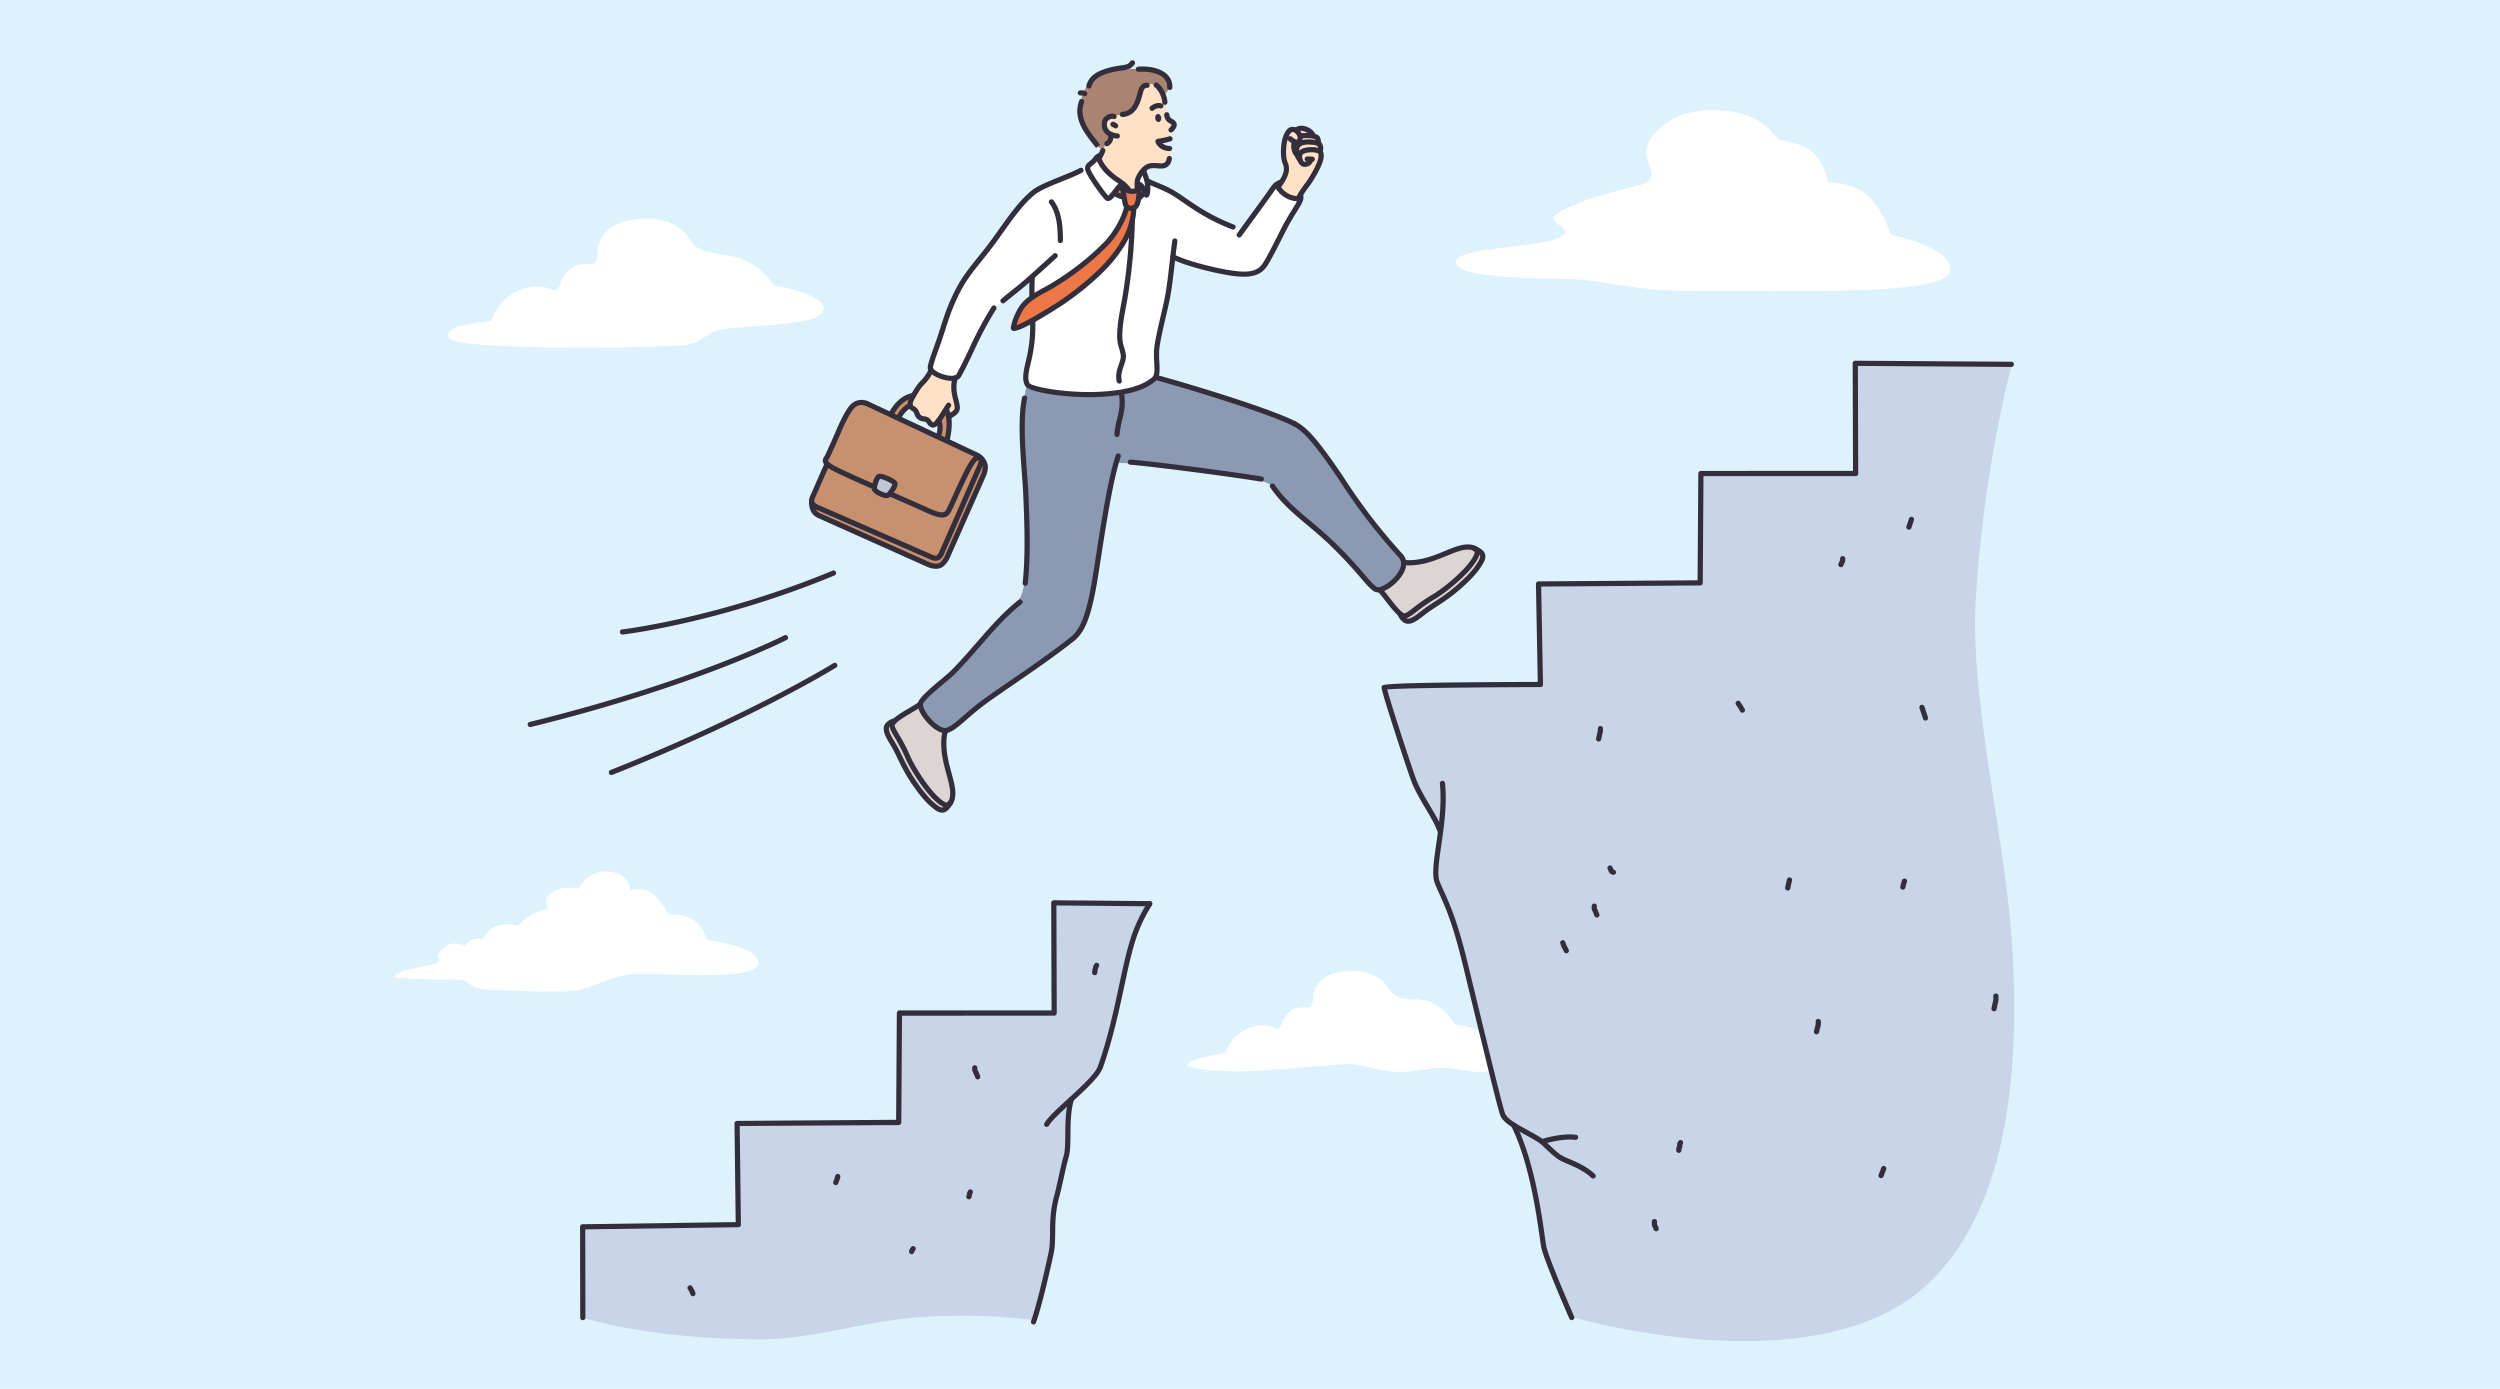 <svg id="Layer_1" data-name="Layer 1" xmlns="http://www.w3.org/2000/svg" viewBox="0 0 2742 1523"><defs><style>.cls-4{fill-rule:evenodd;fill:#fff}.cls-10{fill:#332e3c}</style></defs><path d="M0 0h2742v1523H0z" fill-rule="evenodd" fill="#def2fd" id="_ëîé_3_2_" data-name="‘ëîé_3_2_"/><g id="_ëîé_2_1_" data-name="‘ëîé_2_1_"><path d="M1184.84 113.38s3.42-23.06 20-31 46.1-6.78 46.1-6.78 30.31-4.06 31.52 16.61c.51 8.65-5.76 11-5.76 11l-25.54 55.22s-29.58 20.26-48.18 1-18.14-46.05-18.14-46.05z" fill="#aa8472" fill-rule="evenodd"/><path d="M1125.92 423.16l142.76-8.61s94.13 23.15 159.49 54.78c1.06.51 16.89 20.23 39 48.56 15.55 19.92 25.21 41.45 44.5 63.32 17.2 19.5 29 36.64 27.65 39.39-1.66 3.45-17.8 30.45-30 26.58-8.08-2.56-17.65-19.84-29.27-32.29-16.75-18-38.73-34.22-60.77-54.91-10.33-9.7-17.74-25.4-30.47-30.65-16-6.62-39.52-9.9-61.94-13.11-50.59-7.22-102.93-8.63-102.93-8.63l-21.73 126.92s-3.68 19.41-7.69 34.36c-3.85 14.32-7.49 23.76-31.55 43.22-15.46 12.5-72.17 50.18-86.4 60.62-13.21 9.7-25 22.65-34.75 27.6-18.44 9.34-33-27.31-33-27.31s18-16.58 34.25-33.18c14.37-14.69 26-28.37 41.72-45.72 14.44-16 30-29.36 35.07-40.75 8.26-18.69 6.54-69.7 4.94-117.55-.89-26.74-4.49-54.51-3.84-79 .25-12.39 4.96-33.64 4.96-33.64z" fill="#8c99b3" fill-rule="evenodd"/><path class="cls-4" d="M1204.52 172.31l50.75 15.83 3.72 11.72a115.73 115.73 0 0122.59 9.17c15.2 8.54 32.07 21.46 47.82 29.28 26.42 13.12 35.26 14 35.26 14l35.63-50.31 27 15.74-43.47 78.1a75.86 75.86 0 01-40.43 3.23c-24.07-4.56-56.77-16-56.77-16l-7.74 49.67-10.82 50.92 1 29.27s-10.37 12.06-25.54 15.34c-31.84 6.88-84.87 6.88-107.76-1.32-16.65-6-12.37-14.43-8.78-28.36 3.68-14.34 6.93-34.06 6.93-34.06l-3.33-59s-27.33 20-41.38 34.27c-7.67 7.82-12.25 20.61-17.94 31.32-11.89 22.34-21.18 43.08-21.18 43.08s-9.46 1.37-17.22-1.25-13.82-9.22-13.82-9.22 5.21-17.25 14.05-42.28c6.1-17.26 12.61-40.37 25.64-55.4 9.88-11.39 22.64-30 36.74-50.06 9.93-14.12 19.93-29.47 32.64-41.27 13.1-12.17 49.58-21.51 59.42-30 5.13-4.35 16.99-12.41 16.99-12.41z"/><path d="M1240.13 122.11a61.42 61.42 0 006.88-11.36c3.24-6.76 6.24-16.3 12.24-18.18 7.27-2.28 14.6 4.06 18.14 15 2.46 7.6 2.31 20.8 2.31 20.8l9.26 7.83a20.59 20.59 0 00-4.33 7.22 25.09 25.09 0 00-.66 8.94l-13.89 3.57a32.38 32.38 0 006.5 5.29 19.55 19.55 0 006.82 2.25s.38 16.31-3.7 17.64c-3.69 1.2-16.41-4.13-23.85 3.32a30.83 30.83 0 00-7.44 13c-1.7 5.56.43 12.42-5.35 12.13s-8.64-4.85-12.79-7.78c-7.69-5.42-14.46-10.88-18.84-16.69a42.54 42.54 0 01-5.58-10.56l6.45-16.25 5.2-5.15.26-5s-7.46-7.26-4.71-16.07c1.82-5.83 8.19-5.51 14.77-6 4.69-.31 12.31-3.95 12.31-3.95zm-219.45 284.23a69.38 69.38 0 0013 6.84 35.27 35.27 0 0012.85 2s-1.38 3.66.12 14.32c.91 6.43 4.44 13 2.91 19.13-1 4-7.22 9.2-7.22 9.2l-4.84-7.83s-8.9 16.18-14.06 16.36c-3.11.11-4.54-4-7.24-5.68a22.33 22.33 0 00-8.73-2.89l-4-8.22s-6.33-4.52-2-15.33c2.47-6.24 8.31-12.37 13-18.3a78.11 78.11 0 006.21-9.6zm399.51-264.1s4.32-2.57 12.7-1 14.44 14.84 14.44 14.84l1.6 15.39-6.31 17.9-18.95 28.29a27.14 27.14 0 01-12-3.1c-5.53-3.13-10.14-9.42-10.14-9.42s9.94-12.7 9.12-20.07c-.7-6.32-3.69-10.35-3.89-17.65-.12-4.58 2.88-17.1 6.34-22.34 3.32-5.02 7.09-2.84 7.09-2.84z" fill="#ffe1c7" fill-rule="evenodd"/><path d="M1229 203.92l10 5.61 12.16-1.75-3.67 16.65-4.08 4.72s-.82 33.92-33.88 66.34c-22.54 22.1-58.56 46.91-80.11 57.83-10.08 5.1-19 12.91-18.26 5.53.39-3.81 6.18-17.77 11.94-25.23 4.91-6.37 10.74-9.51 19.74-14.82 16.72-9.87 39.69-21.51 55.06-35.07 25.7-22.66 37.44-54.61 37.44-54.61l-3.22-12.1-10.21-4.1z" fill="#ed7747" fill-rule="evenodd"/><path d="M1008.15 774.67s6.14 12.58 13.18 19.11a26.53 26.53 0 0015 7 112 112 0 002.5 37.62 222.47 222.47 0 015.76 39.75s-4.06 13.17-13 10.77c-12.21-3.27-31.2-32.62-44.38-56.81-9.49-17.42-15.64-32.28-15.64-32.28a64.72 64.72 0 0114.3-13.3c9.13-6.28 22.28-11.86 22.28-11.86zm572.08-165.52c21.4-9.27 38.09-6.94 38.09-6.94s12.17 4.77 2.94 19.9-51.26 44.17-51.26 44.17l-27 15.3-29.14-33.86s11-6.08 17.83-13.21a45.94 45.94 0 009.64-15.31s20.81-2.2 38.9-10.05z" fill="#ddd5d4" fill-rule="evenodd"/><path d="M906.64 510.07l-1.45-6.37 26.57-55.22 8.22-6.2 8.3-.26 26.33 12.43s7.2-9.2 13.61-14.44a32.5 32.5 0 0112-6.48l-2.67 11.07-6.94 5.08-5.72 8.49 44.11 21.31 1.67-8.9-1.06-9.21 9.74-12.62 2.53 15.94-2.79 19.85 37.9 17.35 4.46 13.31-46 103.31s-5.3 4.21-11.1 2.89c-11.08-2.52-37.88-15.13-63.12-26.66-34.23-15.67-67.12-30.94-67.12-30.94l-5-12.31z" fill="#c7906e" fill-rule="evenodd"/><path d="M810 1344.29l-1.83-111.16 177.78-1.53.92-121 169 1 1.43-121.6 104.36.61s-9.86 11.74-19.43 42-18.86 79-18.86 79l-17.11 63.12-32.65 32.33-3 58.37-15.29 65.18-2.33 38.75-18.3 78.66a649.49 649.49 0 00-130.59-3c-56.46 4.71-116.32 24.28-171.82 24-123.9-.7-193.19-23.76-193.19-23.76l.18-99.12zm707.29-589.98l172.5-4.18-2.2-108.13 177-3.21.22-119 170.29-1.1.26-120 171.45.88s-30.28 107.59-39.64 255c-7.36 116 34 268.08 40.47 394.18 8 156.18-15.21 280.68-88 354.54-120.82 122.57-395.6 41.1-395.6 41.1l-30.36-74.52-15.15-81.48-16.37-52.66-14.16-12.87s-29.83-124.89-48-190.07c-5.82-20.8-9.79-29.17-13.39-39.57-7.7-22.19-11.4-31.06-11.4-31.06l4.89-50.74-30.1-55.23z" fill="#c8d4e8" fill-rule="evenodd"/><path class="cls-10" d="M682.82 696a2.85 2.85 0 01-.32-5.69c1-.12 105.26-12.46 230.6-64.41a2.85 2.85 0 112.18 5.27c-126.12 52.28-231.09 64.69-232.14 64.81a1.77 1.77 0 01-.32.02zM581.54 797.47a2.86 2.86 0 01-.68-5.63c179.29-44.06 278.26-94.43 279.24-94.93a2.86 2.86 0 112.62 5.08c-1 .5-100.49 51.16-280.5 95.4a3.23 3.23 0 01-.68.08zm89.04 52.61a2.86 2.86 0 01-1.05-5.51C823.35 783.5 913.06 728 914 727.4a2.85 2.85 0 113 4.84c-.89.56-91 56.36-245.33 117.64a3 3 0 01-1.09.2zm462.94 602.6a2.9 2.9 0 01-1-.19 2.87 2.87 0 01-1.62-3.7c.06-.17 6.64-17.44 19.07-74.53 1.53-7.07 1.61-14.56 1.68-22.5.11-11.55.24-24.64 4.67-40.54 1.23-4.42 2.79-11.48 4.46-19 2-9.11 4.11-18.52 5.91-24.64 1.51-5.15 1.59-13.39 1.69-22.92.12-12.56.27-26.8 3.73-39.26a2.86 2.86 0 115.51 1.53c-3.27 11.74-3.41 25.58-3.53 37.78-.1 10-.18 18.57-1.92 24.49s-3.82 15.24-5.82 24.26c-1.68 7.55-3.26 14.68-4.53 19.24-4.23 15.18-4.35 27.87-4.46 39.07-.08 8.24-.15 16-1.81 23.66-12.57 57.71-19.06 74.69-19.33 75.38a2.86 2.86 0 01-2.7 1.87z"/><path class="cls-10" d="M1148 1236a2.89 2.89 0 01-1.44-.39 2.86 2.86 0 01-1-3.91c3.78-6.45 14.49-16.26 25.83-26.63 14-12.83 29.9-27.37 32.88-35.88 10.87-31 17.43-61.57 23.21-88.54 3.94-18.41 7.67-35.81 12.15-50a167 167 0 0119.14-41 2.85 2.85 0 114.7 3.24 164.57 164.57 0 00-18.4 39.44c-4.39 14-8.09 31.21-12 49.49-5.82 27.13-12.41 57.89-23.4 89.23-3.46 9.86-19.2 24.27-34.42 38.2-11 10.08-21.41 19.6-24.76 25.3a2.84 2.84 0 01-2.49 1.45z"/><path class="cls-10" d="M639.22 1448a2.85 2.85 0 01-2.85-2.85l-.16-99.56a2.86 2.86 0 012.82-2.86l167.87-2.34-1.33-108.16a2.87 2.87 0 01.82-2 2.84 2.84 0 012-.85l174.46-1.2.79-117.12a2.86 2.86 0 012.86-2.84h166.82l-.37-118a2.88 2.88 0 01.85-2 3.25 3.25 0 012-.83l105.12.93a2.86 2.86 0 010 5.71l-102.24-.9.37 118a2.85 2.85 0 01-2.85 2.86l-166.85.05-.79 117.1a2.87 2.87 0 01-2.84 2.84l-174.4 1.02 1.33 108.14a2.86 2.86 0 01-2.82 2.89l-167.9 2.34.15 96.74a2.86 2.86 0 01-2.85 2.86zm384.15-979c-3.35 0-5.4-2.79-6.71-4.55a9.13 9.13 0 00-1.37-1.64 11.46 11.46 0 00-2.35-.52 10.94 10.94 0 01-9.91-8 17.09 17.09 0 00-.79-1.71 6.42 6.42 0 00-2.61-2.34c-1.93-1.14-4.83-2.88-4.15-8.54.55-4.66 7-14.55 9.72-18.59a43.26 43.26 0 014.52-5.39 42.2 42.2 0 008.76-12.59 2.85 2.85 0 115.19 2.37 47.5 47.5 0 01-9.78 14.12 38.07 38.07 0 00-4 4.69c-4.83 7.12-8.52 13.88-8.78 16.07-.24 2-.15 2 1.4 3a11.79 11.79 0 014.62 4.36 21.81 21.81 0 011.12 2.37 7.84 7.84 0 002.22 3.5 7.39 7.39 0 003.32 1 16.34 16.34 0 013.62.88 9.2 9.2 0 013.81 3.53c1.36 1.85 1.86 2.32 2.4 2.18 2-.69 7.05-8.72 10.05-13.52 1.54-2.46 3-4.85 4.42-6.87a2.85 2.85 0 114.71 3.22c-1.34 2-2.8 4.29-4.29 6.68-5.79 9.26-9.58 15-13.39 16a6.88 6.88 0 01-1.75.29z"/><path class="cls-10" d="M1041.64 459.39a2.85 2.85 0 01-1.68-5.16 46.9 46.9 0 012.38-1.59c3.7-2.36 5.31-3.56 4.61-7.35-.49-2.7-1-4.87-1.55-6.91a57.39 57.39 0 01-2-11.39 35.81 35.81 0 011.55-13.23 2.85 2.85 0 115.37 1.92 31 31 0 00-1.22 11 52.87 52.87 0 001.81 10.36c.54 2.14 1.11 4.42 1.63 7.26 1.42 7.73-3.54 10.89-7.16 13.19-.7.46-1.42.91-2.09 1.4a2.83 2.83 0 01-1.65.5z"/><path class="cls-10" d="M1038.8 485.36a3.05 3.05 0 01-.6-.06 2.86 2.86 0 01-2.2-3.39c3-14 2.92-21.83-.19-30.87a2.85 2.85 0 015.4-1.85c3.93 11.41 3.16 20.72.38 33.9a2.86 2.86 0 01-2.79 2.27zm-60.53-29.97a2.94 2.94 0 01-1.42-.38 2.85 2.85 0 01-1.05-3.9c6.5-11.32 15.27-18.28 25.34-20.12a2.86 2.86 0 111 5.62c-8.49 1.55-15.7 7.39-21.42 17.34a2.86 2.86 0 01-2.45 1.44z"/><path class="cls-10" d="M985.81 460.53a3 3 0 01-1.34-.33 2.87 2.87 0 01-1.18-3.87C987.73 448 993.19 444 997 442a2.86 2.86 0 012.59 5.09c-3.07 1.57-7.52 4.91-11.26 11.92a2.85 2.85 0 01-2.52 1.52zm43.62 20.33a2.71 2.71 0 01-1-.18 2.85 2.85 0 01-1.68-3.67 21.38 21.38 0 00.65-13.49c-.18-.79-.33-1.49-.43-2.11a2.86 2.86 0 015.66-.83c.07.5.2 1.06.34 1.7a27.08 27.08 0 01-.87 16.73 2.83 2.83 0 01-2.67 1.85z"/><path class="cls-10" d="M1026.2 615.11a13.83 13.83 0 01-5.42-1.26l-126.56-55.31c-.62-.3-5.13-2.61-6.45-6.42s.88-8.32 1.14-8.81l15.21-34.64a2.86 2.86 0 015.24 2.28l-15.31 34.84c-.63 1.24-1.27 3.35-.89 4.45s2.47 2.63 3.47 3.13l126.52 55.29c1 .48 2.92 1 3.89.62s2.3-2.22 2.72-3.1l42.71-97.18c.45-1.15 1-3.52.74-4.68a4.3 4.3 0 00-2.1-2.17l-121.65-57a2.85 2.85 0 012.41-5.17l.5.23L1073.56 497c.43.2 4.19 2.07 5.18 5.9.87 3.39-.69 7.54-1 8.33L1035 608.56c-.27.56-2.35 4.74-5.91 6.07a8.08 8.08 0 01-2.89.48z"/><path class="cls-10" d="M1026.52 623.89a25.74 25.74 0 01-10.44-2.58l-118.67-53.08a16 16 0 01-8.26-7.89 26 26 0 01-1.8-11.34 2.83 2.83 0 013.08-2.6 2.87 2.87 0 012.61 3.08 20.34 20.34 0 001.34 8.57 10.39 10.39 0 005.21 4.9l119 53.21c2 1 7.7 3.1 11.34 1.35 3.83-1.85 6.93-8.44 7.79-10.82l37.9-85.76c.78-1.58 2.56-6.14 2.09-9.62-.53-3.95-3.9-6.86-3.93-6.89a2.86 2.86 0 013.67-4.38c.21.18 5.09 4.32 5.92 10.51.8 6-2.44 12.54-2.58 12.81L1043 608.82c-.32.92-4 10.64-10.61 13.83a13.28 13.28 0 01-5.87 1.24zm97.97 18.64h-.3a2.85 2.85 0 01-2.54-3.14c3.33-31.7 1.9-66.41.63-97-.27-6.52-.87-14.57-1.5-23.1-2-27.11-4.53-60.85.22-83.35a2.86 2.86 0 015.59 1.18c-4.59 21.7-2.11 55-.12 81.75.64 8.57 1.24 16.67 1.52 23.29 1.27 30.81 2.72 65.74-.66 97.86a2.87 2.87 0 01-2.84 2.51z"/><path class="cls-10" d="M1036.47 804.16c-7.64 0-17.25-8.23-23.36-16.45-3.35-4.52-8.54-13-5.57-18.68 3.11-6 14.45-15.5 24.46-23.88 4.42-3.71 8.6-7.21 10.87-9.46 9.44-9.37 18.68-20 27.62-30.28C1085 688.72 1100 671.47 1117 658a2.85 2.85 0 113.54 4.48c-16.64 13.13-31.46 30.17-45.78 46.65-9 10.37-18.32 21.08-27.91 30.6-2.43 2.41-6.51 5.83-11.23 9.78-8.64 7.23-20.47 17.14-23.05 22.13-.88 1.69.59 6.58 5.09 12.64 6.38 8.59 15.17 14.92 19.5 14.09 5.06-.94 11.19-6.27 19.67-13.65 4.73-4.11 10.08-8.77 16.45-13.72 7.34-5.7 19.56-14.09 33.71-23.81 21-14.4 47.07-32.33 67.37-48.5 9.79-7.79 15.81-22.14 21.5-51.19 1.74-8.92 3.84-22.47 6.27-38.16 5.76-37.26 12.94-83.63 21.57-110a2.86 2.86 0 115.43 1.78c-8.49 25.9-15.93 74-21.36 109.06-2.43 15.76-4.54 29.36-6.31 38.38-6 30.93-12.43 45.72-23.54 54.57-20.46 16.29-46.65 34.28-67.7 48.74-14.07 9.67-26.23 18-33.44 23.61-6.24 4.85-11.53 9.46-16.2 13.52-9.16 8-15.78 13.73-22.37 15a9.58 9.58 0 01-1.74.16zm346.96-275.9a2.42 2.42 0 01-.47 0c-36.21-6-126.21-17.47-143.33-18.52a2.85 2.85 0 01-2.68-3 2.89 2.89 0 013-2.68c17.22 1.06 107.59 12.53 143.91 18.59a2.85 2.85 0 01-.46 5.67zm36.57-60.54a2.89 2.89 0 01-1.3-.31c-26.46-13.59-110.36-39.34-149.4-50.11a2.85 2.85 0 111.52-5.5c35.25 9.72 122.08 35.94 150.49 50.53a2.85 2.85 0 01-1.31 5.39z"/><path class="cls-10" d="M1511.39 649.72a8.14 8.14 0 01-4.72-1.34c-4.37-3-8.2-7.5-14-14.25-6.7-7.81-15.87-18.5-31.73-34.1-9.22-9.08-18.2-16.61-26.89-23.89-15-12.57-29.17-24.44-40.86-41.51a2.86 2.86 0 014.72-3.22c11.24 16.42 25.12 28 39.81 40.36 8.77 7.35 17.84 15 27.23 24.18 16 15.78 25.29 26.58 32.06 34.46 5.7 6.65 9.14 10.66 12.91 13.27 2.44 1.69 12.09-2.37 19.91-11.26 2.69-3.06 11-13.59 4.46-20.77a633.63 633.63 0 01-61.49-79.13c-11.31-17.41-23.83-34.89-32.65-45.61-8.53-10.37-14.62-15.86-21.72-19.57a2.85 2.85 0 112.64-5.06c7.84 4.1 14.43 10 23.49 21s21.61 28.55 33 46.13a628.32 628.32 0 0060.94 78.41c6.52 7.21 4.87 17.82-4.41 28.37-6.47 7.4-15.88 13.53-22.7 13.53zm-473.58 236.13c-5.71 0-15.62-10.15-20.72-16.34-10.36-12.56-20.68-29.9-24.66-39.39a162.92 162.92 0 00-10.66-20.5c-4.86-8.27-7.79-13.25-5.33-17.38 3.16-5.27 12.19-10.6 20.93-15.76 3.84-2.27 7.48-4.42 10.3-6.38a2.86 2.86 0 013.26 4.69c-3 2.08-6.72 4.28-10.66 6.61-7.74 4.57-16.52 9.75-18.92 13.77-.73 1.22 2.78 7.19 5.35 11.55a169.43 169.43 0 0111 21.19c3.82 9.12 13.77 25.81 23.8 38 8 9.7 14.64 14.14 16.27 14.27 4-.51 4.77-8.18 4.25-13.21-.55-5.25-2.18-11.24-3.91-17.58-2.51-9.23-5.36-19.7-5.72-30.93-.25-7.82.39-13.62 1.95-17.74a2.86 2.86 0 115.34 2c-1.27 3.35-1.81 8.58-1.59 15.53.34 10.56 3.1 20.68 5.53 29.61 1.79 6.57 3.48 12.77 4.08 18.5.86 8.33-1.07 18.43-9.35 19.46a4.63 4.63 0 01-.54.03z"/><path class="cls-10" d="M1033.22 891.33c-4.34 0-8.44-3.29-13.61-7.84-9.3-8.18-21.35-25.44-28-37.51-3.08-5.63-5.08-9.77-7.2-14.15-1.16-2.39-2.36-4.87-3.8-7.74-1.24-2.46-2.77-5-4.24-7.49-3.56-6-6.92-11.61-7.15-16.84-.3-7 6.7-10.69 10.88-11.78a2.86 2.86 0 111.43 5.53c-.06 0-6.78 1.92-6.6 6 .17 3.78 3.31 9.05 6.35 14.16 1.52 2.56 3.1 5.2 4.43 7.84 1.46 2.9 2.67 5.41 3.84 7.82 2.09 4.32 4.06 8.39 7.07 13.9 6.46 11.8 18.23 28.49 26.73 36 4.87 4.29 8.14 6.69 10.26 6.38 1.73-.26 3.88-2.51 6.57-6.87a2.85 2.85 0 114.86 3c-3.77 6.13-6.94 9-10.58 9.53a7.87 7.87 0 01-1.24.06zm98.68-562.56a2.85 2.85 0 01-2.85-2.78c-.21-8.22-.15-14.81.18-21.36a2.89 2.89 0 013-2.71 2.85 2.85 0 012.71 3c-.32 6.41-.38 12.86-.17 20.94a2.85 2.85 0 01-2.79 2.92zm62.87 106.87c-30.24 0-67-5.45-70.61-12.78-3.56-7.1-1.61-15.57.86-26.29a167.09 167.09 0 004.21-24.16c.51-6 .72-12.05.65-19.1a2.87 2.87 0 012.83-2.88 2.94 2.94 0 012.88 2.83c.07 7.23-.14 13.47-.66 19.63a172.63 172.63 0 01-4.34 25c-2.3 10-4 17.19-1.33 22.46 3.28 4 41.67 11.18 76.52 9.34 28.85-1.52 47.3-6.64 58.07-16.11 2.82-2.48 2.45-9.16 2.05-16.23a112.79 112.79 0 01-.2-12.79c.51-8.69 4.34-25.13 7.73-39.63 1.67-7.17 3.25-13.94 4.11-18.48 2.2-11.65 3.66-24.38 5.21-37.86.94-8.12 1.9-16.51 3-24.76a2.86 2.86 0 015.66.79c-1.14 8.18-2.1 16.54-3 24.62-1.56 13.58-3 26.41-5.28 38.27-.88 4.66-2.47 11.49-4.16 18.72-3.17 13.57-7.11 30.46-7.59 38.66a106.78 106.78 0 00.21 12.15c.49 8.86.91 16.51-4 20.82-11.78 10.37-31.34 15.95-61.54 17.54-3.57.15-7.37.24-11.28.24z"/><path class="cls-10" d="M1225.12 479.31h-.25a2.85 2.85 0 01-2.6-3.08 106.73 106.73 0 013.15-17.66c1.78-7.23 3.32-13.48 2.08-24.49a2.85 2.85 0 015.67-.64c1.36 12-.37 19.05-2.2 26.5a99.69 99.69 0 00-3 16.77 2.84 2.84 0 01-2.85 2.6zm214.19-301.81h-.36a33.73 33.73 0 00-4.93-.19 2.86 2.86 0 11-.23-5.71 41.57 41.57 0 015.87.23 2.86 2.86 0 01-.35 5.69z"/><path class="cls-10" d="M1424.43 219.79a2.81 2.81 0 01-1.31-.32 2.85 2.85 0 01-1.22-3.85 92.52 92.52 0 018.44-13.11 116.58 116.58 0 007.82-11.78c6.51-11.42 8.9-18.22 7.76-22a3.93 3.93 0 00-2.12-1.06c-4.57-1.27-12-.36-14.35 1.27-1.5 1-1.32 3.36-1.23 4.06.29 2.24 1.48 4 2.41 4.3 0 0 2.88.53 3.73-1.91a2.85 2.85 0 015.39 1.88c-2 5.77-8.26 6.37-11 5.42-3.64-1.27-5.74-5.41-6.21-9-.52-4 .85-7.6 3.69-9.52 4.24-2.89 14.38-3.76 20.1-1.74 3.4 1.21 4.63 3.18 5.06 4.62 1.69 5.66-.63 13.09-8.28 26.49a118.49 118.49 0 01-8.18 12.33 88.42 88.42 0 00-8 12.38 2.84 2.84 0 01-2.5 1.54z"/><path class="cls-10" d="M1425.51 177.4a2.84 2.84 0 01-1.84-.67c-2.88-2.42-4.73-7.43-4.51-12.2.17-3.86 1.69-7 4.29-8.78 7.35-5.11 22.8-2.43 25.52.35 2.3 2.34 3 6.48 1.79 10.07a2.85 2.85 0 11-5.39-1.87 4.48 4.48 0 00-.47-4.2c-1.61-1-13.3-3.07-18.19.34-1.48 1-1.8 3.17-1.85 4.35-.15 3.26 1.17 6.46 2.48 7.57a2.85 2.85 0 01-1.83 5z"/><path class="cls-10" d="M1446.22 159.85a2.86 2.86 0 01-2.84-2.58 20.82 20.82 0 00-.78-4.2c-1.32-.93-6.43-2.15-14.24-1.28a2.89 2.89 0 01-3.15-2.53 2.85 2.85 0 012.52-3.15c6.91-.76 15.53-.38 19 3 .43.42 1.75 1.7 2.32 7.61a2.87 2.87 0 01-2.57 3.12zm-24.8 11.41a2.87 2.87 0 01-2.41-1.32 17.27 17.27 0 01-1.94-14.87 2.85 2.85 0 115.43 1.74 11.57 11.57 0 001.32 10.05 2.86 2.86 0 01-2.4 4.4z"/><path class="cls-10" d="M1440.08 151.32a2.86 2.86 0 01-2.72-2c-.57-1.77-3.53-4.32-7.33-5.35-2.51-.69-4.7-.48-5.84.55a2.86 2.86 0 01-3.82-4.25c2.63-2.36 6.7-3 11.16-1.81s9.82 4.56 11.27 9.13a2.84 2.84 0 01-1.86 3.58 2.92 2.92 0 01-.86.15z"/><path class="cls-10" d="M1402.42 207.18a2.81 2.81 0 01-1.67-.55 2.85 2.85 0 01-.64-4c8.76-12 9.17-17.31 6.86-22.81-3.28-7.81-2.12-21.28-.3-27.92 1.68-6.17 4.66-10.28 6.87-11.6a8.36 8.36 0 018-.32 13.57 13.57 0 017.22 9.62 9.56 9.56 0 01-1.61 6.71 6.21 6.21 0 01-4.09 2.58c-4.11.59-8.69-3.39-10-4.63a2.74 2.74 0 01-.79-1.32l-.13.46c-1.63 6-2.54 18 0 24.21 3.55 8.45 1.59 15.88-7.5 28.38a2.85 2.85 0 01-2.22 1.19zm12.64-57.84a2.84 2.84 0 012 .78c1.81 1.7 4.43 3.23 5.23 3.13a.8.8 0 00.32-.29 3.84 3.84 0 00.6-2.42 7.81 7.81 0 00-4-5.37 2.65 2.65 0 00-2.7 0 12.62 12.62 0 00-3.06 4.66 2.9 2.9 0 011.61-.49z"/><path class="cls-4" d="M2004.38 199.89s-2.68-21.2-16.13-32.77-37.66-13.51-37.66-13.51-13.36-22.05-40.81-29.15c-25.22-6.51-59.24-4.43-77.22 7.42-49.73 32.74-13.79 50.61-22.74 64.79-3.35 5.31-13.26 6.64-18.76 8.19-20.67 5.83-43.92 10.47-63.22 19.63-2.74 1.3-27 10.08-23.76 16.73 2.3 4.74 17 9.87 11.26 15.94-5.51 5.88-19.16 7.77-26.62 9.29-21.08 4.32-92.18 7.32-91.49 20.48s32.42 17.47 122.48 19.18c41 .78 65.17 12.49 136.93 12.91 175.31 1 280.91 1.56 282.47-23.41s-65-38-65-38-9.63-29.79-27.05-44.22-42.68-13.5-42.68-13.5zM1627 1135.63c-10.33-11.76-28.14-9.55-31.37-12.58-3.86-3.64-9.6-16.66-26.29-23.45s-20-1-33.65-5.54c-9.61-3.18-9.81-6.54-14.85-13.21s-17.16-17-40.12-16-35.17 9.47-39.62 22.86c-1.74 5.22-.17 13.72-3.93 16.44s-12.32-2.41-22.46 5.42-7.42 17.43-13.56 18.72c-2.29.48-12.45-8.69-32.77 0s-23.1 26.27-25.56 26.65c-8.15 1.24-86.41 15.81.63 19.85 32 1.48 73.45-3.5 129.72-7.55 20.83-1.5 37.18 7.74 58.63 8.33 22.23.62 30.1-4.38 49.91-4.41 14.18 0 28.56 4.51 40.82 4.53 4.26 0 8.67 0 13.13.1-.03-.01-6.04-37.14-8.66-40.16zM691.09 976.71s.26-18.71-23.45-20.71-31.23 17.09-33.07 18.38c-2.05 1.45-11.09-4.38-26.26 2.78S602 995.55 600.69 997c-1.06 1.12-6.82.27-16.43 5.61s-14.3 11.48-17 12.54c-1.53.6-8.51-3.46-21.58.34s-14.94 14.14-14.94 14.14-8.61-.24-13.1 1.22-7.37 6.26-7.67 6.25c-1.44 0-12.67-6.31-23.18 2.14s-4.41 11.67-5.38 14.35c-1.4 3.91-5.82 3.81-8.3 4.54-8.48 2.5-41 5.78-39.81 13.63.22 1.42 27 2.4 69.67 2.79 15.32.13 6.19 9.85 35.64 11 14.31.53 63.43 3.21 88.47 1.26 26.45-2.06 42.67-19.71 79.77-18.86s123.68 6.75 124.88-11.31c1.26-19-56.16-25.52-56.16-25.52s-4.79-16.51-16-22.63a46.86 46.86 0 00-26.7-5.38s-5.84-12.79-16.41-22.3-25.37-4.1-25.37-4.1zm81.04-702.04c-11.79-3.73-12.08-7.82-18.33-15.89s-21.21-20.55-49.22-18.89-42.78 12.1-48 28.51c-2 6.39 0 16.75-4.54 20.13s-15.07-2.76-27.33 7-8.79 21.39-16.26 23.06c-2.8.63-15.33-10.41-40 .46s-27.8 32.42-30.8 32.92c-9.93 1.64-51.74 4.61-45.36 18.81s240.58 11.21 261.81 7.11c21-4.06 18.61-14.7 42-17.28 41.83-4.62 106.4-4.51 107.37-21.6s-55.14-26.12-55.14-26.12a68.58 68.58 0 00-20.52-21.55C807.38 278 793 281.29 772.13 274.67z"/><path class="cls-10" d="M1579.68 914.9a2.85 2.85 0 01-2.74-2c-2.12-7.07-7.52-16.18-13.23-25.82-6-10.19-12.29-20.72-16-30.92-3.42-9.29-11.52-33.54-19.25-57.67-14.13-44.05-13.69-44.72-12.71-46.18 1.09-1.64 2.59-3.89 170.85-4.41l-2-107.35a2.85 2.85 0 012.84-2.91l174.46-1.19.79-117.12a2.85 2.85 0 012.86-2.83l166.82-.05-.37-118a2.85 2.85 0 01.84-2 3.31 3.31 0 012-.84l171.35 1.14a2.86 2.86 0 010 5.71l-168.46-1.12.37 118a2.85 2.85 0 01-2.85 2.87H1868.4l-.8 117.1a2.85 2.85 0 01-2.83 2.83l-174.39 1.19 2 107.37a2.83 2.83 0 01-2.85 2.9c-61 .18-152 1-168.07 2.56 3.54 13.74 25 80 31.63 98 3.58 9.71 9.69 20 15.6 30s11.47 19.35 13.79 27.09a2.86 2.86 0 01-1.91 3.56 2.94 2.94 0 01-.89.09z"/><path class="cls-10" d="M1747.45 1292.66a2.87 2.87 0 01-2-.77c-8.13-7.61-18.74-12.15-26.49-15.46a67 67 0 01-9.75-4.71c-4.53-3-9.09-7.31-13.11-11.11-3.59-3.39-7-6.59-9.64-8.24-4.85-3-9.81-5.72-14.61-8.35-13-7.11-24.23-13.25-26.82-21.9s-7.18-27-8.08-30.59c-8.84-35.51-18.82-76.66-26.85-109.73l-5.74-23.67c-11-45.34-19-62.9-25.32-77-1.86-4.13-3.62-8-5.33-12.29-3.44-8.61-1.26-23.73 1.51-42.85 2.83-19.6 6.36-44 4-66.62a2.86 2.86 0 015.68-.59c2.4 23.35-1.18 48.12-4.06 68-2.54 17.56-4.73 32.73-1.85 39.93 1.65 4.14 3.39 8 5.22 12 6.47 14.33 14.51 32.16 25.67 78l5.74 23.67c8 33.06 18 74.2 26.84 109.7 2.58 10.34 6 23.74 8 30.32 1.92 6.41 12.69 12.31 24.09 18.54 4.87 2.67 9.9 5.42 14.88 8.5 3.16 2 6.75 5.35 10.55 8.94 4 3.83 8.22 7.78 12.34 10.51a65.28 65.28 0 008.84 4.22c8.14 3.48 19.29 8.24 28.15 16.54a2.85 2.85 0 01.14 4 2.88 2.88 0 01-2 1.01z"/><path class="cls-10" d="M1723.86 1447.94a2.84 2.84 0 01-2.61-1.71c-1.17-2.66-28.63-65.3-31-78.92-.35-2-.81-5.24-1.41-9.52-3.52-25-11.77-83.52-31.15-122.27a2.86 2.86 0 115.11-2.55c19.79 39.58 28.13 98.76 31.69 124 .59 4.18 1 7.38 1.38 9.32 2.29 13 30.35 77 30.63 77.61a2.84 2.84 0 01-1.46 3.76 2.81 2.81 0 01-1.18.28zM1043.65 417.75a37.35 37.35 0 01-11.59-2.12c-7.64-2.61-15.45-7.51-14.5-13.44.8-5 3.15-11.52 6.11-19.76 1.76-4.9 3.76-10.45 5.74-16.56.77-2.38 1.49-4.64 2.19-6.83 4.14-13 7.42-23.28 15.31-39.27 7.34-14.87 15.27-24.73 25.31-37.22 2.71-3.37 5.58-6.94 8.67-10.89 5-6.38 9.91-13.32 14.68-20 10.94-15.39 22.25-31.31 35.4-42.26 6.9-5.76 20.08-11 32.83-16.14 8-3.22 15.61-6.25 20.33-8.95a2.86 2.86 0 012.83 5c-5.06 2.89-12.82 6-21 9.29-11.76 4.71-25.09 10.05-31.3 15.22-12.58 10.49-23.67 26.1-34.39 41.19-4.81 6.76-9.78 13.76-14.84 20.23-3.1 4-6 7.57-8.72 11-10.2 12.69-17.58 21.86-24.64 36.17-7.7 15.61-10.92 25.69-15 38.47-.7 2.2-1.42 4.48-2.2 6.86-2 6.2-4 11.79-5.8 16.73-2.86 8-5.12 14.26-5.84 18.74-.18 1.11 3.44 4.64 10.71 7.13 7.91 2.7 14 2.15 15.15.09 4.77-8.76 9-17.37 15.22-30.72a392.61 392.61 0 0123.38-43.42 2.85 2.85 0 114.81 3.07 385.71 385.71 0 00-23 42.75c-6.25 13.47-10.56 22.17-15.4 31.05-1.9 3.32-5.9 4.59-10.45 4.59z"/><path class="cls-10" d="M1100.08 332.75a2.86 2.86 0 01-1.82-5.06c6.33-5.24 10.19-8.31 13.38-10.85 8.25-6.55 12-9.55 43.63-38.4a2.86 2.86 0 113.85 4.22c-31.77 29-35.58 32-43.93 38.65-3.16 2.52-7 5.58-13.29 10.78a2.85 2.85 0 01-1.82.66zm62.92-66.1a2.86 2.86 0 01-2.86-2.85c0-14.73-1.11-29.84-9.14-40.54a2.86 2.86 0 114.57-3.43c9 12 10.28 28.25 10.28 44a2.86 2.86 0 01-2.85 2.82zm260.4-45.9c-11.49 0-21.77-8.14-25.35-16.49a2.86 2.86 0 115.25-2.25c3 7 11.87 13.74 21.48 13a2.86 2.86 0 01.42 5.7c-.6.01-1.2.04-1.8.04z"/><path class="cls-10" d="M1359.2 260.54a2.77 2.77 0 01-1.66-.54 2.85 2.85 0 01-.65-4c4.83-6.73 10.51-14.5 15.94-21.93 6.87-9.4 13.36-18.28 17.23-23.78l1.13-1.62c5.47-7.8 5.8-8.27 11.43-11.06l1.06-.52a2.85 2.85 0 112.55 5.1l-1.07.54c-4.33 2.14-4.33 2.14-9.29 9.22l-1.14 1.62c-3.9 5.55-10.4 14.45-17.28 23.87-5.43 7.42-11.1 15.18-15.93 21.89a2.84 2.84 0 01-2.32 1.21z"/><path class="cls-10" d="M1364.52 303.51a95.89 95.89 0 01-13-1c-22.27-3.08-54.37-12-66.06-18.26a2.86 2.86 0 112.71-5c11 5.95 42.79 14.68 64.13 17.63 18.93 2.62 27.65.24 33.36-9.12 5-8.13 11-20.18 15.91-29.85 1.61-3.19 3.07-6.09 4.3-8.45 4.45-8.61 8.44-15 11.63-20.14 4.54-7.28 7.28-11.68 6.17-14.33a2.86 2.86 0 015.27-2.2c2.24 5.37-.9 10.41-6.59 19.55-3.14 5-7.06 11.34-11.41 19.74-1.22 2.36-2.67 5.24-4.27 8.4-4.93 9.77-11.06 21.93-16.14 30.26-5.89 9.63-14.72 12.77-26.01 12.77z"/><path class="cls-10" d="M1352.37 251.8a2.83 2.83 0 01-1-.19c-25.06-9.59-41.16-20.7-54.1-29.62-3.07-2.12-5.93-4.09-8.62-5.84-7.34-4.75-13.74-7.44-20.52-10.28-3.43-1.44-7-2.92-10.74-4.73a2.85 2.85 0 112.46-5.15c3.64 1.74 7.12 3.2 10.49 4.62 7 2.94 13.65 5.72 21.41 10.75 2.74 1.78 5.64 3.77 8.76 5.93 12.69 8.75 28.48 19.64 52.9 29a2.85 2.85 0 01-1 5.52zM1225.35 152a1.72 1.72 0 01-.32 0c-10.82-1.22-17-7.28-16.66-16.22a11.12 11.12 0 015.52-9.48c3-1.74 7-2.23 9.24-1.11a2.85 2.85 0 01-2.48 5.14 6.71 6.71 0 00-4.4 1.24 5.42 5.42 0 00-2.17 4.46c-.32 7.39 6.12 9.68 11.59 10.3a2.85 2.85 0 01-.32 5.69zm-4.66-21.68zm-.17-.07z"/><path class="cls-10" d="M1223.63 140.84a2.86 2.86 0 01-1.77-.61 8.55 8.55 0 00-2-1.11 2.86 2.86 0 112-5.35 14.64 14.64 0 013.5 2 2.85 2.85 0 01-1.78 5.09zm-9.58 19.59a2.86 2.86 0 01-1.53-5.27c2.47-1.57 3.39-3.75 3-7.07a2.86 2.86 0 115.67-.71c.86 6.94-2.56 10.68-5.58 12.6a2.76 2.76 0 01-1.56.45zm33.27 50.48a2.86 2.86 0 01-2.85-2.85v-2.29c-.09-3.72-.2-7.93 1.06-11 2.4-5.77 6.38-10.89 10.63-13.67 4.46-2.91 10.05-2.44 14.12-2.09.86.07 1.66.14 2.39.17 3.85.16 6.12-.69 7-5.61a2.86 2.86 0 115.62 1c-1.32 7.23-5.52 10.56-12.87 10.3-.81 0-1.7-.11-2.64-.19-3.61-.31-7.71-.66-10.51 1.18a25.07 25.07 0 00-8.48 11.09c-.8 1.92-.71 5.65-.63 8.64v2.43a2.87 2.87 0 01-2.85 2.86zm37.1-65.61a2.86 2.86 0 01-1.83-5.06c1.77-1.47 2.45-3.06 2.35-3.42a5.72 5.72 0 00-1.64-1.17c-2.27-1.35-5.71-3.37-6.43-9.27a2.86 2.86 0 115.67-.7c.38 3.11 1.76 3.92 3.67 5a8.84 8.84 0 013.86 3.58c1.83 3.76-.92 7.91-3.83 10.33a2.85 2.85 0 01-1.82.71zm-6.79-30.3a2.86 2.86 0 01-2.84-2.6c-.58-6.65-4-13.42-8.42-16.87a2.85 2.85 0 113.5-4.51c5.72 4.42 9.89 12.62 10.61 20.88a2.85 2.85 0 01-2.59 3.09z"/><path d="M1273.63 129c-.3-2.44-2-4.23-3.86-4s-3.06 2.39-2.75 4.83 2 4.23 3.87 4 3.05-2.43 2.74-4.83z" fill="#332e3c" fill-rule="evenodd"/><path class="cls-10" d="M1263.59 121.6a2.86 2.86 0 01-1.67-5.17c3-2.17 6.63-4.37 11.77-3.13a2.86 2.86 0 11-1.35 5.55c-2.54-.61-4.38.26-7.08 2.2a2.81 2.81 0 01-1.67.55zm19.22 44.15h-.1c-12.09-.44-15.22-9.35-15.35-9.73a2.85 2.85 0 012.27-3.73c2.52-.39 9.69-1.64 12.6-2.71a2.86 2.86 0 012 5.36 65.6 65.6 0 01-9.25 2.22 12.14 12.14 0 008 2.88 2.86 2.86 0 01-.1 5.71zm-51.67-37.42a2.85 2.85 0 01-.23-5.7c10.59-.9 13.77-9.7 17.11-22l.34-1.27c2.39-8.72 8-8.92 10.33-8.61a2.86 2.86 0 01-.77 5.66c-.68-.1-2.73-.37-4.05 4.46l-.34 1.25c-2.85 10.53-6.75 24.94-22.14 26.24zM1283 98.8h-.17a2.85 2.85 0 01-2.68-3 12.54 12.54 0 00-3.86-10c-5.3-5.24-15.58-7.86-27.5-7a2.85 2.85 0 11-.41-5.69c13.72-1 25.37 2.16 31.93 8.62a18.28 18.28 0 015.54 14.45 2.85 2.85 0 01-2.85 2.62zm-88.64-1.72a3 3 0 01-.77-.11 2.86 2.86 0 01-2-3.52c3.45-12.24 15-16.72 26.9-19.73a88.8 88.8 0 0110.69-1.94c5.84-.77 8.29-1.21 10.57-4.46a2.85 2.85 0 114.67 3.28c-3.8 5.43-8.52 6.05-14.49 6.85a84.07 84.07 0 00-10 1.8c-11.87 3-20.29 6.83-22.8 15.74a2.86 2.86 0 01-2.77 2.09zm-4.61 8.45a2.93 2.93 0 01-1.23-.27 6.09 6.09 0 00-3.14-.54 2.86 2.86 0 01-1.17-5.59 11.83 11.83 0 016.77 1 2.86 2.86 0 01-1.23 5.43zm12.36 56.7s-4.26-5.31-7.54-9.63c-8.77-11.58-16.93-25.64-10.94-42.2a2.85 2.85 0 115.36 1.94c-5 14 2.29 26.45 10.14 36.81 3.23 4.26 7.43 9.5 7.44 9.51zm2.98 14.34a2.86 2.86 0 01-2.41-4.38 42.2 42.2 0 004.12-7.78 2.86 2.86 0 115.42 1.81 45.38 45.38 0 01-4.71 9 2.86 2.86 0 01-2.42 1.35z"/><path class="cls-10" d="M1238 211.5a2.84 2.84 0 01-2.53-1.53c-1.71-3.27-5-5.93-12.35-11-11-7.68-17.24-15.07-21-24.74a2.86 2.86 0 015.33-2.07c3.33 8.53 9 15.15 19 22.13 7.15 5 11.67 8.38 14.13 13.08a2.85 2.85 0 01-2.53 4.17z"/><path class="cls-10" d="M1215.3 220.45a4.45 4.45 0 01-2.89-1.06c-3.91-3.23-21.78-28-22.27-33.7-.4-4.71 2.22-6.76 4.53-8.58a30.09 30.09 0 002.47-2.08 21.6 21.6 0 002.31-2.66 11 11 0 016.84-4.72 2.85 2.85 0 011.46 5.52c-2.14.57-2.59 1.15-3.77 2.69a28 28 0 01-2.88 3.28 33.23 33.23 0 01-2.91 2.47c-2.21 1.74-2.49 2-2.36 3.59.62 3.71 15.26 24.91 19.71 29.33 1.4-1 4-4.34 5.58-6.45 3.52-4.61 6.57-8.6 10-9.15a2.86 2.86 0 11.92 5.64c-1.29.35-4.46 4.5-6.35 7-4 5.26-6.64 8.5-9.82 8.87a4.89 4.89 0 01-.57.01zm.75-5.46zm41.46 1.79c-2.26 0-3.16-2.06-4.38-4.86-.81-1.85-3-6.76-4.54-7a2.86 2.86 0 01.9-5.64c2.89.47 4.93 2.78 6.48 5.44 0-.3 0-.62-.06-.93-.3-4.24-1.3-7.06-3.49-13.25l-.59-1.66a2.85 2.85 0 015.38-1.9l.59 1.66c2.3 6.48 3.45 9.73 3.81 14.74a31.49 31.49 0 01-.82 10.64 3.37 3.37 0 01-3 2.77z"/><path class="cls-10" d="M1242.26 212.74c-6 0-11.86-3.4-14.45-4.93a2.85 2.85 0 012.88-4.93c11.44 6.7 15.69 3.91 18.11.74a2.85 2.85 0 114.54 3.46 13.35 13.35 0 01-11.08 5.66z"/><path class="cls-10" d="M1240.58 231.32a10.3 10.3 0 01-2.58-.32 8.5 8.5 0 01-6.31-5.89c-.68-2.53-1.46-7.34-2.08-11.2-.34-2.13-.77-4.79-.92-5.32a2.89 2.89 0 011.9-3.56 2.82 2.82 0 013.54 1.83 58.71 58.71 0 011.12 6.14c.6 3.74 1.35 8.38 2 10.63a3 3 0 002.24 1.84 4.31 4.31 0 004.18-1.11c1.77-1.82 2.95-8.62 2.81-16.15a2.86 2.86 0 012.81-2.91 3 3 0 012.9 2.8c.09 4.63-.17 15.85-4.42 20.24a10 10 0 01-7.19 2.98z"/><path class="cls-10" d="M1232 218.76a2.92 2.92 0 01-.51 0c-2.07-.38-8.94-1.92-10.9-5.83a2.8 2.8 0 011.25-3.74 2.9 2.9 0 013.86 1.19c.48.86 3.79 2.2 6.82 2.76a2.85 2.85 0 01-.52 5.66zm18.08.68a2.86 2.86 0 01-2-4.88 38.93 38.93 0 004.61-5.2 2.86 2.86 0 014.76 3.17 43.6 43.6 0 01-5.33 6.07 2.85 2.85 0 01-2.04.84zM1112 363a3.22 3.22 0 01-1.7-.39 3.45 3.45 0 01-1.59-3.41c.68-5.88 4.83-17 9.92-24.1 6.35-8.89 16.92-14.66 26.25-19.76 2.86-1.56 5.65-3.08 8.23-4.64 21.89-13.22 41.89-28.88 57.89-45.31 9.47-9.7 18.85-26 21.84-38a2.86 2.86 0 115.54 1.39c-3.25 13-13 30.07-23.29 40.58-16.35 16.77-36.77 32.74-59.07 46.21-2.66 1.6-5.52 3.17-8.45 4.77-9.22 5-18.76 10.23-24.35 18.06a61.83 61.83 0 00-8.31 18.43c7.79-2.89 28.89-15.11 43.11-24.17 18-11.5 44.22-32.17 59.08-50.38 16-19.59 23-35.88 23.6-54.49a2.85 2.85 0 115.7.17c-.59 20-8 37.29-24.87 57.93-15.35 18.8-41.41 39.46-60.44 51.58-18.74 11.99-41.64 25.53-49.09 25.53z"/><path class="cls-10" d="M1227.61 420.72a2.86 2.86 0 01-2.78-2.21c-1.7-7.32.48-13.66 2.4-19.25 1.27-3.69 2.37-6.88 2-9.47a51.34 51.34 0 00-1.74-7.4 44.48 44.48 0 01-2.14-10.74c-.49-12.34 1.81-24.64 4-36.54.88-4.67 1.79-9.5 2.49-14.2a603.61 603.61 0 007.16-77.62 2.78 2.78 0 013-2.75 2.84 2.84 0 012.75 3 608.17 608.17 0 01-7.21 78.27c-.72 4.8-1.64 9.68-2.52 14.4-2.17 11.59-4.42 23.57-4 35.26a39.68 39.68 0 001.91 9.39 55.25 55.25 0 011.92 8.23c.53 3.92-.83 7.88-2.28 12.07-1.75 5.11-3.56 10.39-2.24 16.11a2.85 2.85 0 01-2.13 3.43 2.94 2.94 0 01-.59.02zM958.25 536.66a3 3 0 01-1.15-.24c-21.83-9.6-42.77-19-48.15-22.65-7.72-5.26-7.59-8.85-4.77-13.29a15.59 15.59 0 001-1.67c3.52-7.33 8.43-18.67 11.37-25.44l1.84-4.24c4.76-10.87 9.2-18.94 13.19-23.95a16.94 16.94 0 0119.64-5.43 2.86 2.86 0 11-2.14 5.3 11.12 11.12 0 00-13 3.68c-3.69 4.64-7.87 12.27-12.43 22.69l-1.83 4.22c-3 6.81-7.89 18.21-11.46 25.64a20 20 0 01-1.3 2.26c-1.23 1.94-1.49 2.34 3.16 5.51 5 3.41 26.7 13.11 47.24 22.14a2.85 2.85 0 01-1.15 5.47zm74.82 30.95c-4.32 0-9.61-1.86-15.9-4.71-11.94-5.42-27.41-12.19-41.07-18.16a2.85 2.85 0 112.29-5.23c13.67 6 29.16 12.75 41.14 18.19 14.8 6.72 16.64 3.83 18 1.74 1.1-1.72 3.58-7.19 6.72-14.12 3.25-7.16 7.28-16.06 11.93-25.6 7.09-14.53 11.5-20.18 16.28-20.83 2.41-.32 4.64.64 6.63 2.89a2.86 2.86 0 01-4.28 3.79c-.44-.51-1-1.08-1.58-1-1.61.22-5 3.46-11.91 17.68-4.62 9.46-8.64 18.32-11.87 25.45-3.49 7.69-5.79 12.77-7.11 14.84a10.25 10.25 0 01-9.27 5.07z"/><path d="M963.72 522.74c-2.25 1.78-5.28 10.69-4.47 13.76s12.17 8.5 14.75 6.62 8.48-10.33 7.6-12.94-15.6-9.18-17.88-7.44z" fill="#c0c7d4" fill-rule="evenodd"/><path class="cls-10" d="M972.38 546.37a15.41 15.41 0 01-4.93-1c-.1 0-9.73-3.44-11-8.13-1.05-4 2.26-14.19 5.46-16.73 1.49-1.18 3.69-1.23 7.37-.15 2.18.65 13.57 4.78 15 8.91 1.61 4.76-6.35 14.47-8.59 16.14a5.3 5.3 0 01-3.31.96zm-7.17-21.09c-1.54 1.94-3.67 8.72-3.2 10.5.93 1.62 8.29 5.12 10.46 4.89 2.09-1.76 5.82-7.43 6.28-9.52-2.14-2-10.83-5.76-13.54-5.87zm13.79 6.18zm-14.2-6.16zm-1.12-2.56zm576.65 155.69a6.22 6.22 0 01-2.51-.53c-5.61-2.47-12-10.77-18.22-18.79-2.74-3.54-5.32-6.89-7.62-9.44a2.86 2.86 0 014.25-3.82c2.44 2.71 5.08 6.14 7.88 9.76 5.5 7.12 11.73 15.17 16 17.06 1.31.56 6.79-3.65 10.8-6.74a169.08 169.08 0 0119.66-13.55c8.56-4.92 23.89-16.85 34.73-28.33 8.62-9.13 12.2-16.28 12.13-17.92-1-3.93-8.71-3.71-13.64-2.57-5.14 1.19-10.87 3.55-16.94 6.05-8.85 3.64-18.89 7.77-30 9.53-7.72 1.22-13.57 1.3-17.85.26a2.86 2.86 0 111.35-5.55c3.48.85 8.74.73 15.61-.35 10.44-1.65 20.15-5.65 28.7-9.17 6.3-2.59 12.24-5 17.83-6.33 8.18-1.9 18.44-1.23 20.48 6.86 1.38 5.47-7.86 17.11-13.53 23.12-11.2 11.85-27.12 24.23-36 29.35a166.23 166.23 0 00-19 13.12c-6.21 4.76-10.44 7.98-14.11 7.98z"/><path class="cls-10" d="M1544.55 684.23c-6 0-9.94-5.77-11.41-9.46a2.86 2.86 0 015.31-2.12c0 .06 2.76 6.5 6.78 5.81 3.73-.64 8.58-4.41 13.27-8.07 2.35-1.83 4.77-3.72 7.22-5.36 2.67-1.79 5-3.29 7.21-4.73 4-2.62 7.86-5.1 13-8.79 10.91-7.88 26-21.63 32.38-31 3.65-5.36 5.65-8.88 5.06-11-.47-1.68-3-3.53-7.63-5.66a2.85 2.85 0 112.36-5.19c6.56 3 9.78 5.77 10.77 9.32 1.32 4.7-1.59 9.48-5.83 15.72-7 10.26-22.61 24.35-33.77 32.41-5.23 3.78-9.11 6.29-13.21 9-2.21 1.43-4.5 2.91-7.14 4.68-2.27 1.53-4.62 3.36-6.89 5.13-5.49 4.27-10.67 8.31-15.83 9.19a10.26 10.26 0 01-1.65.12zm147.76 570.59a2.85 2.85 0 01-.89-5.57c.83-.27 20.5-6.61 37-4.69a2.86 2.86 0 012.51 3.17 2.89 2.89 0 01-3.17 2.5c-15.26-1.8-34.41 4.39-34.6 4.45a2.7 2.7 0 01-.85.14zM760 1421.75a2.85 2.85 0 01-2.71-2l-.48-1.42-1.52-3-.89-1.3a2.86 2.86 0 014.75-3.17l1.07 1.61L762 1416a2.43 2.43 0 01.16.37l.54 1.61a2.88 2.88 0 01-1.81 3.62 3.13 3.13 0 01-.89.15zm156.7-121.86a2.73 2.73 0 01-1-.19 2.84 2.84 0 01-1.7-3.7c.57-1.53.91-2.4 1.14-3a11.75 11.75 0 00.62-2l.29-1.16a2.86 2.86 0 115.54 1.39l-.28 1.13a14.59 14.59 0 01-.86 2.74c-.22.55-.55 1.39-1.11 2.87a2.85 2.85 0 01-2.64 1.92zm83.21 75.69a2.89 2.89 0 01-.91-.15 2.85 2.85 0 01-1.8-3.61l.3-.92a5.73 5.73 0 011-2l.65-.95a2.85 2.85 0 014.75 3.16l-.95 1.53-.32 1a2.86 2.86 0 01-2.72 1.94zm62.81-60.12a2.87 2.87 0 01-2.77-3.55c.41-1.64.57-2.46.67-3a7.28 7.28 0 01.9-2.51l.25-.49a2.86 2.86 0 015.11 2.55l-.26.51c-.17.34-.27.52-.33.68l-.07.37c-.11.54-.29 1.43-.73 3.22a2.87 2.87 0 01-2.77 2.22zm9.66-131.52a2.86 2.86 0 01-2.68-1.86 50.88 50.88 0 00-2.55-6c-.82-1.61-.85-2.12-.85-4.26v-.43a2.86 2.86 0 115.71 0v.44a11.44 11.44 0 000 1.29 2.35 2.35 0 01.21.36 57.43 57.43 0 012.81 6.57 2.85 2.85 0 01-1.67 3.67 2.73 2.73 0 01-.98.22zm128.3-114.35a2.86 2.86 0 01-2.86-2.85v-1.08a2.67 2.67 0 01.06-.56l1.1-5a2.39 2.39 0 01.22-.58l1.07-2.15a2.86 2.86 0 015.11 2.55l-.93 1.87-.91 4.11v.8a2.86 2.86 0 01-2.86 2.89zm615.8 280.95a2.84 2.84 0 01-2.65-1.8c-.62-1.55-1-2.45-1.32-3.06a7 7 0 01-.81-4.11V1340a2.86 2.86 0 115.71 0v1.61a8.17 8.17 0 000 1c0 .13.15.32.29.64.31.66.76 1.64 1.43 3.32a2.87 2.87 0 01-2.65 3.92zm175.89-216.04a2.62 2.62 0 01-.62-.07 2.86 2.86 0 01-2.17-3.41c.75-3.39 1.22-5.12 1.51-6.18a8.42 8.42 0 00.34-3.28v-1.39a2.86 2.86 0 015.71 0v1.37a12.78 12.78 0 01-.54 4.78c-.27 1-.72 2.69-1.45 5.94a2.85 2.85 0 01-2.78 2.24zM1718 1045.6a2.86 2.86 0 01-2.56-1.58c-1-2-1.58-3.1-2-3.83a16.1 16.1 0 01-1.51-3.62l-.51-1.53a2.86 2.86 0 115.42-1.81l.52 1.56a11.49 11.49 0 001.13 2.74c.39.75 1 1.9 2 3.93a2.86 2.86 0 01-2.55 4.14zm33.47-39.2a2.84 2.84 0 01-2.67-1.85c-1.13-3-1.8-4.41-2.19-5.24a7.59 7.59 0 01-.86-4.47V994a2.86 2.86 0 115.71 0v.88a10.63 10.63 0 000 1.37c0 .15.15.33.28.62.44.91 1.16 2.43 2.38 5.68a2.85 2.85 0 01-1.67 3.68 2.89 2.89 0 01-.98.17zm1.92-193.09a2.76 2.76 0 01-.57-.06 2.85 2.85 0 01-2.24-3.36c.83-4.12 1.31-6 1.58-7.07a7.92 7.92 0 00.28-3V799a2.86 2.86 0 015.71 0v.82a12.63 12.63 0 01-.45 4.44c-.27 1-.73 2.82-1.52 6.77a2.85 2.85 0 01-2.79 2.28zm207.43 163.46a2.74 2.74 0 01-.56-.06 2.85 2.85 0 01-2.24-3.35l.59-3c.33-1.71.33-1.71.77-3.43l.58-2.31a2.86 2.86 0 115.54 1.39l-.58 2.32c-.4 1.57-.4 1.57-.7 3.13l-.6 3a2.85 2.85 0 01-2.8 2.31zm-49.7-195.01a2.83 2.83 0 01-2.45-1.39l-1.91-3.2c-.77-1.29-.77-1.29-1.74-2.74l-1.06-1.59a2.86 2.86 0 014.75-3.17l1 1.58c1.07 1.6 1.07 1.6 1.91 3l1.89 3.18a2.83 2.83 0 01-1 3.91 2.76 2.76 0 01-1.39.42zm108.01-159.64a2.84 2.84 0 01-2.65-3.91c.75-1.89 1.23-2.88 1.53-3.5.09-.2.17-.34.21-.46a3.71 3.71 0 010-.69v-1a2.86 2.86 0 015.71 0v.94a6.21 6.21 0 01-.75 3.68c-.26.56-.69 1.44-1.37 3.14a2.85 2.85 0 01-2.68 1.8zm74.56-41.12a2.87 2.87 0 01-2.71-3.76l2.87-8.6a2.86 2.86 0 015.42 1.8l-2.87 8.6a2.86 2.86 0 01-2.71 1.96zm18.17 209.37a2.85 2.85 0 01-2.71-2l-3.83-11.47a2.86 2.86 0 115.42-1.81l3.83 11.48a2.87 2.87 0 01-2.71 3.76zm-48.75 501.86a2.82 2.82 0 01-1.06-.21 2.85 2.85 0 01-1.6-3.71l1.3-3.2c.5-1.23.5-1.23 1-2.7l.52-1.59a2.86 2.86 0 115.42 1.81l-.52 1.57a31.89 31.89 0 01-1.12 3.07l-1.28 3.16a2.86 2.86 0 01-2.66 1.8zm-221.78-27.73a2.86 2.86 0 01-2.86-2.85v-1.91a2.84 2.84 0 01.31-1.28l.65-1.31V1255a2.8 2.8 0 01.3-1.28l1-1.91a2.86 2.86 0 015.11 2.55l-.66 1.31v2.19a2.86 2.86 0 01-.3 1.28l-.65 1.31v1.24a2.86 2.86 0 01-2.9 2.81zM2087 975.81a2.79 2.79 0 01-.7-.08 2.86 2.86 0 01-2.08-3.46l.6-2.42a20.75 20.75 0 01.81-2.79l.56-1.69a2.86 2.86 0 015.42 1.8l-.57 1.71a16.57 16.57 0 00-.67 2.31l-.61 2.46a2.84 2.84 0 01-2.76 2.16zm-317.37-16.25a2.92 2.92 0 01-1.27-.3l-1-.48a4.67 4.67 0 01-3-3.11 26.61 26.61 0 00-1.1-2.47 2.86 2.86 0 015.11-2.55c.71 1.43 1.06 2.32 1.29 2.9l.17.07 1.08.53a2.86 2.86 0 01-1.28 5.41zm417.44 149.61a2.76 2.76 0 01-.57-.06 2.85 2.85 0 01-2.24-3.36c.75-3.76 1.23-5.78 1.53-7.06a12.28 12.28 0 00.43-4.36v-2a2.86 2.86 0 015.71 0v2a17 17 0 01-.58 5.71c-.29 1.24-.76 3.2-1.49 6.86a2.85 2.85 0 01-2.79 2.27z"/></g></svg>